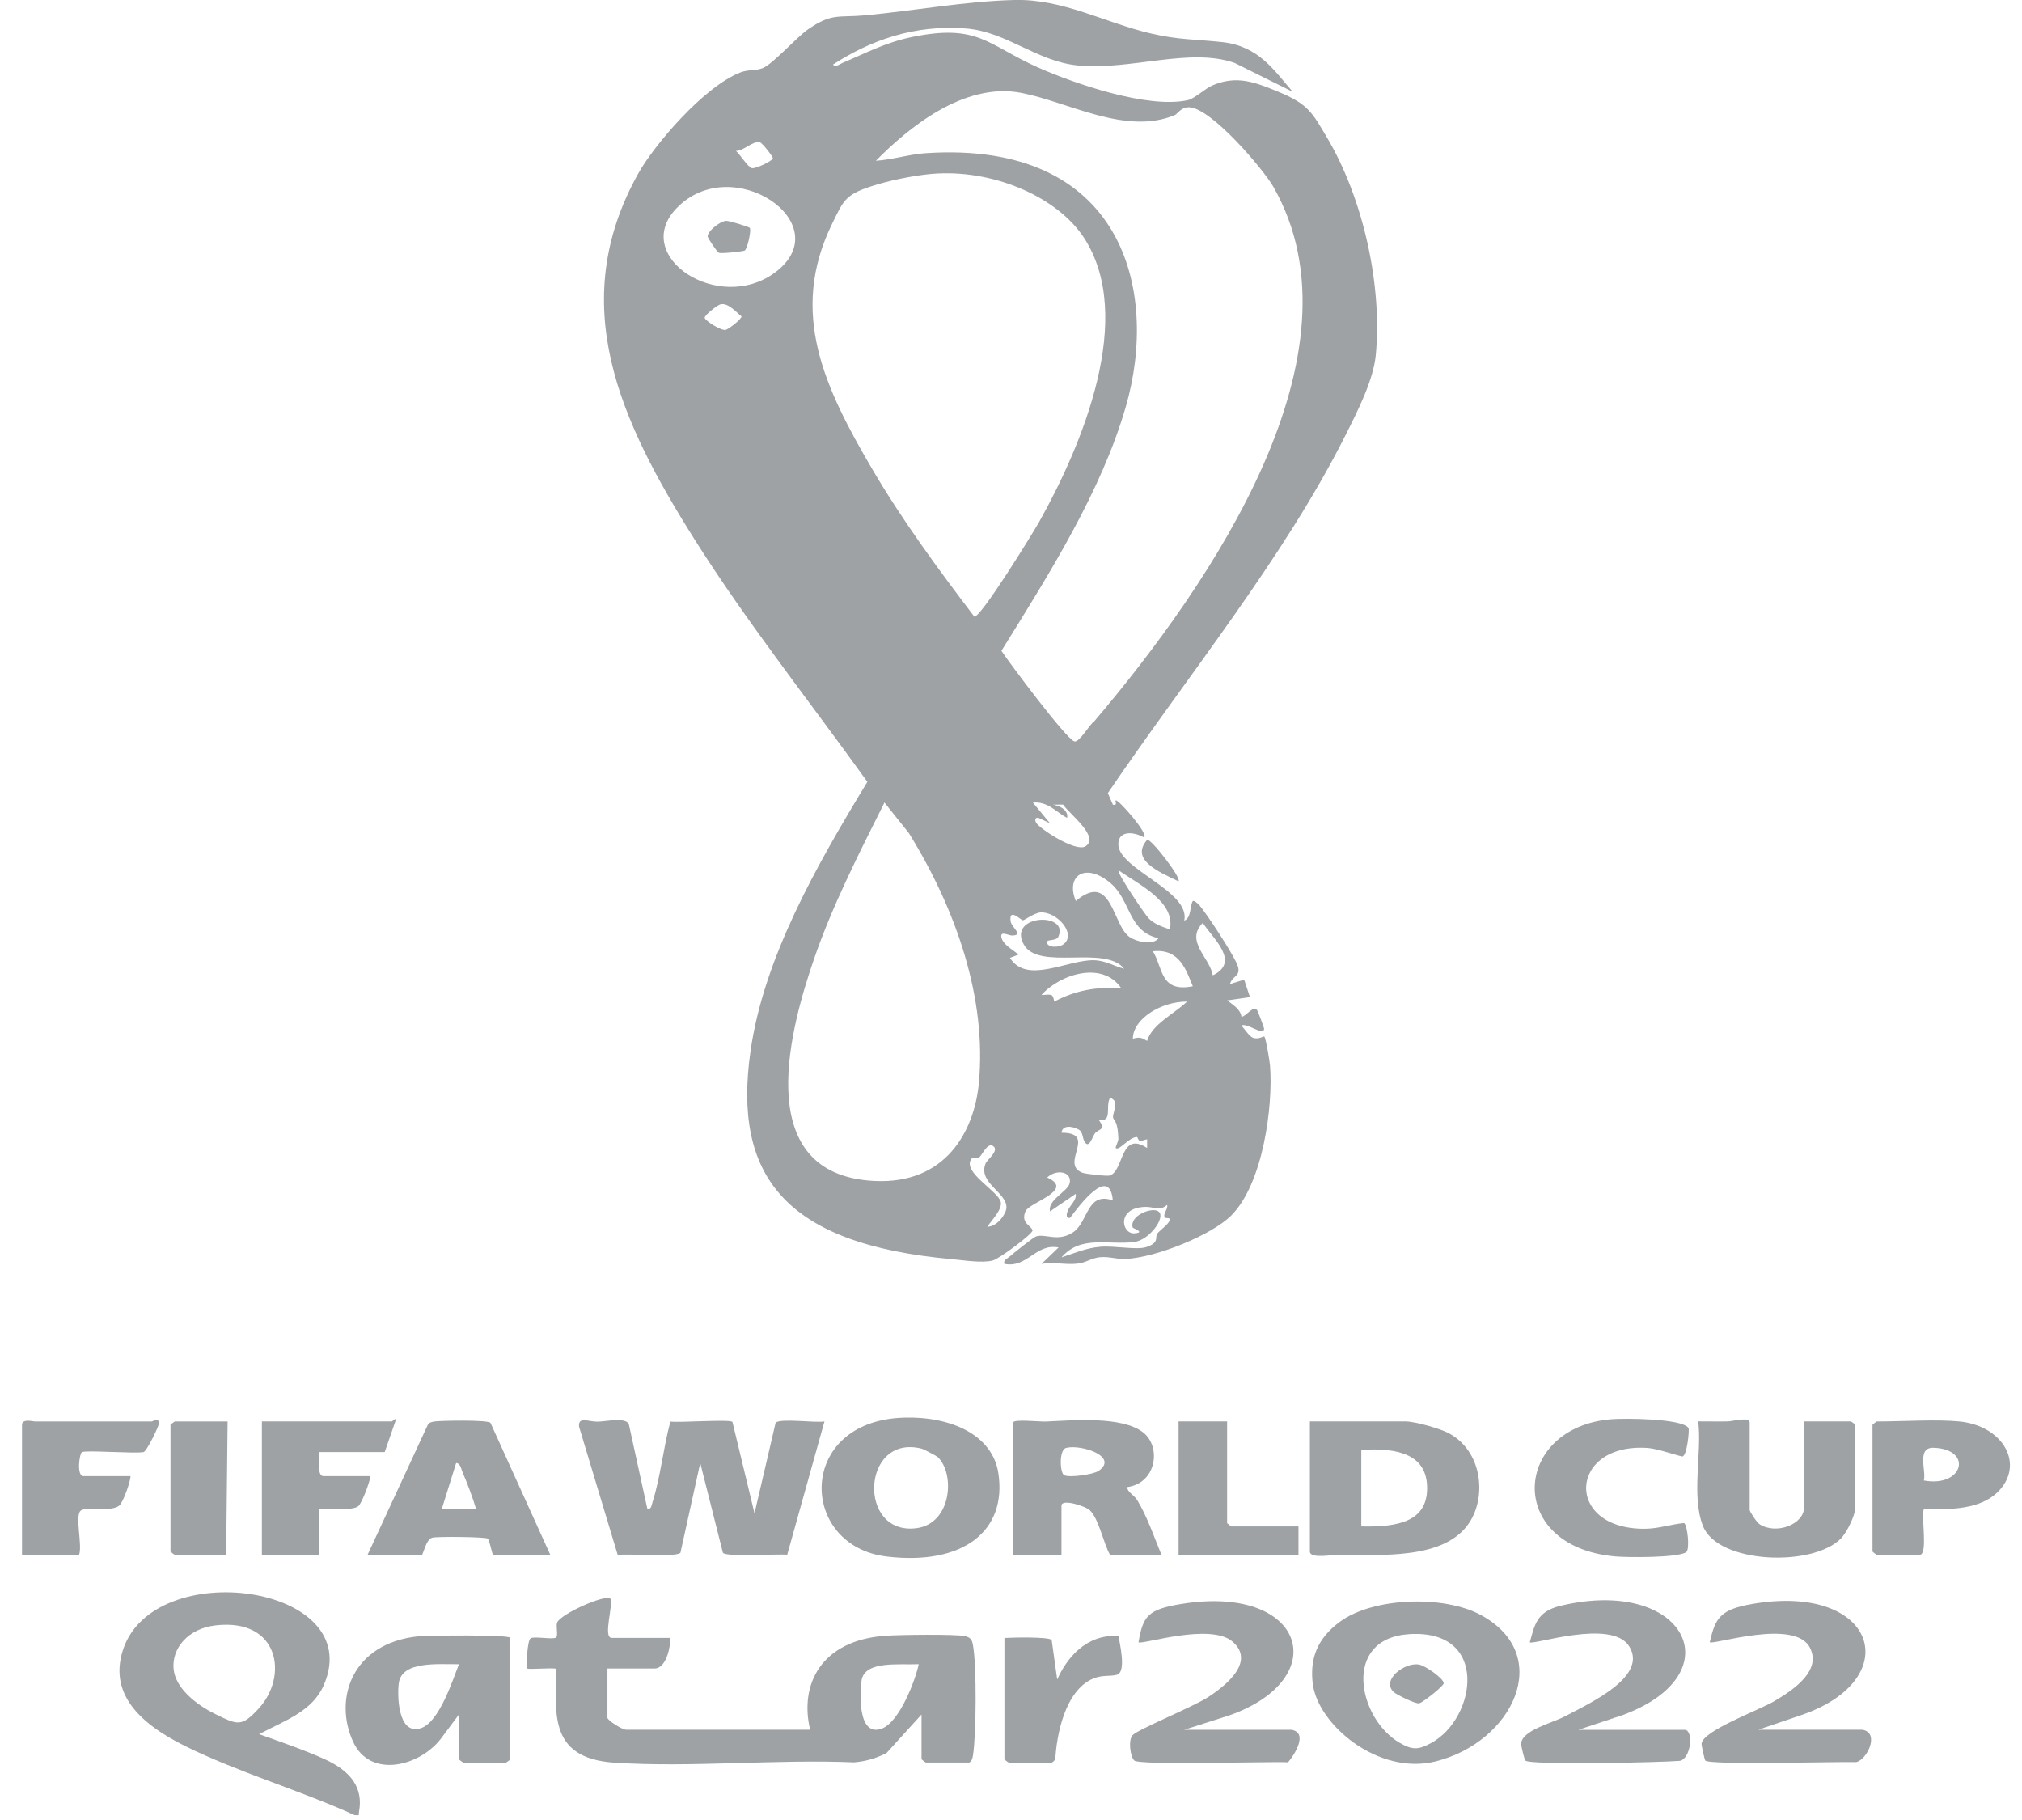 <svg width="80" height="72" viewBox="0 0 80 72" fill="none" xmlns="http://www.w3.org/2000/svg">
<g clip-path="url(#clip0_4094_7093)">
<path d="M51.149 3.633L48.854 2.493C47.078 1.861 44.707 2.798 42.63 2.588C41.01 2.424 39.823 1.252 38.212 1.126C36.193 0.969 34.461 1.581 32.959 2.553C33.049 2.682 33.231 2.533 33.331 2.491C34.244 2.105 35.022 1.686 36.064 1.468C38.709 0.917 39.076 1.782 41.06 2.665C42.459 3.287 45.401 4.315 47.002 3.961C47.249 3.906 47.687 3.504 47.948 3.388C48.931 2.955 49.666 3.261 50.547 3.618C51.777 4.119 51.921 4.469 52.489 5.418C53.962 7.886 54.695 11.353 54.431 14.06C54.332 15.053 53.708 16.275 53.237 17.212C50.772 22.116 46.989 26.726 43.832 31.375L44.033 31.836C44.239 31.871 44.103 31.69 44.145 31.663C44.232 31.606 45.434 32.959 45.272 33.133C44.786 32.863 44.217 32.883 44.248 33.433C44.302 34.397 47.109 35.264 46.855 36.421C47.144 36.303 47.065 35.862 47.194 35.643C47.252 35.611 47.42 35.769 47.466 35.824C47.783 36.208 48.854 37.836 48.974 38.219C49.104 38.634 48.747 38.6 48.664 38.93L49.226 38.756L49.454 39.447L48.552 39.577C48.802 39.762 49.088 39.941 49.117 40.226C49.298 40.221 49.579 39.758 49.739 39.965C49.765 39.998 50.019 40.664 50.014 40.702C49.993 41.006 49.331 40.441 49.115 40.572C49.233 40.691 49.421 40.994 49.568 41.053C49.772 41.135 49.999 40.992 50.017 41.002C50.082 41.034 50.236 42 50.249 42.168C50.371 43.745 49.982 46.818 48.71 48.09C47.952 48.848 45.749 49.757 44.51 49.807C44.2 49.821 43.886 49.703 43.519 49.737C43.192 49.765 42.971 49.956 42.61 49.993C42.144 50.042 41.675 49.919 41.207 50L41.883 49.351C40.981 49.173 40.646 50.181 39.737 50C39.689 49.837 39.858 49.795 39.963 49.698C40.083 49.586 40.889 48.95 40.983 48.917C41.36 48.786 41.846 49.152 42.455 48.751C43.063 48.35 42.993 47.125 44.029 47.49C43.9 46.075 42.695 47.702 42.334 48.181C42.137 48.205 42.216 47.978 42.246 47.898C42.332 47.671 42.603 47.492 42.56 47.23L41.544 47.923C41.439 47.474 42.233 47.143 42.317 46.821C42.439 46.347 41.793 46.233 41.432 46.583C42.549 47.085 40.731 47.559 40.574 47.919C40.368 48.392 40.812 48.486 40.852 48.675C40.878 48.801 39.538 49.799 39.28 49.866C38.859 49.977 38.137 49.857 37.662 49.814C31.063 49.222 28.985 46.53 29.695 41.576C30.222 37.888 32.298 34.255 34.317 30.93C32.031 27.747 29.557 24.629 27.49 21.355C24.523 16.654 22.378 12.007 25.255 6.86C25.892 5.722 27.854 3.423 29.299 2.863C29.62 2.739 29.907 2.811 30.196 2.686C30.603 2.508 31.518 1.47 31.98 1.153C32.931 0.501 33.161 0.706 34.255 0.603C36.18 0.422 38.203 0.048 40.132 -0C42.06 -0.049 43.703 0.895 45.522 1.321C46.634 1.582 47.276 1.549 48.348 1.665C49.806 1.822 50.4 2.776 51.146 3.631L51.149 3.633ZM46.476 4.555C44.541 5.361 42.286 4.042 40.418 3.676C38.124 3.227 35.9 5.095 34.654 6.36C35.31 6.318 35.972 6.102 36.633 6.059C44.399 5.546 45.885 11.453 44.541 16.094C43.575 19.432 41.531 22.677 39.621 25.747C39.924 26.206 42.176 29.23 42.507 29.329C42.702 29.386 43.111 28.65 43.286 28.545C47.967 23.031 54.13 13.965 50.378 7.385C50.004 6.729 47.915 4.24 47.026 4.243C46.728 4.243 46.579 4.513 46.479 4.555H46.476ZM29.117 5.971C29.266 6.092 29.605 6.629 29.75 6.654C29.894 6.679 30.551 6.38 30.577 6.261C30.59 6.206 30.157 5.649 30.063 5.628C29.776 5.564 29.425 5.973 29.117 5.971ZM37.115 6.862C36.401 6.897 35.407 7.091 34.735 7.289C33.434 7.671 33.395 7.889 32.926 8.846C31.199 12.365 32.622 15.341 34.52 18.575C35.694 20.575 37.11 22.506 38.551 24.397C38.827 24.402 40.883 21.059 41.112 20.65C42.825 17.593 44.937 12.543 42.884 9.401C41.852 7.826 39.431 6.751 37.115 6.863V6.862ZM30.658 10.784C33.246 8.87 28.946 5.921 26.744 8.263C24.972 10.149 28.434 12.429 30.658 10.784ZM28.517 12.035C28.396 12.059 27.858 12.474 27.882 12.577C27.908 12.691 28.515 13.079 28.705 13.051C28.812 13.036 29.358 12.615 29.336 12.514C29.139 12.36 28.815 11.976 28.519 12.037L28.517 12.035ZM34.993 31.75C33.971 33.792 32.926 35.837 32.199 37.96C31.385 40.337 29.524 46.466 34.592 46.719C37.441 46.862 38.547 44.716 38.726 42.87C39.052 39.494 37.828 35.976 35.959 32.957L34.995 31.75H34.993ZM42.22 32.355C41.789 32.134 41.467 31.695 40.867 31.75L41.544 32.572L41.09 32.355C40.915 32.328 40.955 32.484 40.999 32.555C41.148 32.794 42.555 33.712 42.938 33.485C43.545 33.127 42.303 32.194 42.06 31.829L41.66 31.832C41.984 31.883 42.271 32.079 42.222 32.352L42.22 32.355ZM46.288 36.768C46.498 35.695 45.163 35.051 44.256 34.432C44.169 34.513 45.309 36.193 45.447 36.33C45.673 36.556 45.958 36.654 46.288 36.768ZM45.837 37.115C44.639 36.858 44.74 35.634 43.963 34.959C42.965 34.09 42.144 34.625 42.564 35.643C44.005 34.443 44.002 36.617 44.703 37.076C44.974 37.254 45.609 37.416 45.839 37.115H45.837ZM42.082 37.351C42.608 36.939 41.806 36.055 41.167 36.096C40.931 36.111 40.53 36.407 40.469 36.407C40.399 36.407 39.906 35.891 39.985 36.446C40.02 36.692 40.519 36.999 40.046 37.009C39.908 37.013 39.571 36.808 39.619 37.071C39.674 37.368 40.055 37.557 40.298 37.764L39.959 37.893C40.622 38.956 42.229 37.963 43.282 37.986C43.744 37.997 44.075 38.223 44.48 38.324C43.705 37.358 41.075 38.431 40.499 37.351C39.864 36.166 42.325 36.074 41.872 37.059C41.78 37.257 41.316 37.127 41.432 37.329C41.537 37.514 41.936 37.467 42.08 37.353L42.082 37.351ZM47.985 38.585C49.093 38.05 47.98 37.116 47.589 36.51C46.873 37.23 47.856 37.866 47.985 38.585ZM47.194 39.016C46.936 38.409 46.687 37.512 45.614 37.633C46.019 38.295 45.898 39.276 47.194 39.016ZM44.368 39.103C43.626 37.995 41.94 38.536 41.204 39.363C41.638 39.339 41.644 39.307 41.712 39.623C42.54 39.19 43.361 39.019 44.368 39.103ZM46.967 39.623C45.96 39.614 44.826 40.297 44.821 41.091C45.093 41.016 45.169 41.051 45.384 41.178C45.59 40.511 46.435 40.126 46.967 39.623ZM44.064 44.275C43.928 44.1 44.372 43.576 43.919 43.43C43.718 43.76 44.042 44.416 43.466 44.295C43.783 44.724 43.453 44.657 43.322 44.835C43.212 44.981 43.076 45.51 42.89 45.125C42.829 44.997 42.838 44.769 42.676 44.684C42.385 44.531 42.025 44.515 41.999 44.811C43.451 44.811 41.905 46.044 42.825 46.394C42.949 46.441 43.808 46.543 43.919 46.501C44.475 46.297 44.318 44.716 45.386 45.416V45.071C45.08 45.133 45.104 45.225 44.992 44.982C44.664 44.974 44.285 45.544 44.145 45.416C44.116 45.391 44.254 45.157 44.248 45.038C44.23 44.701 44.21 44.461 44.064 44.272V44.275ZM39.284 45.333C39.054 45.192 38.853 45.723 38.724 45.799C38.669 45.831 38.483 45.777 38.435 45.842C38.045 46.365 39.499 47.12 39.595 47.551C39.661 47.851 39.232 48.273 39.061 48.531C39.457 48.528 39.803 48.028 39.819 47.784C39.858 47.178 38.671 46.796 38.998 46.02C39.059 45.876 39.562 45.5 39.284 45.333ZM46.093 48.168C45.986 48.028 46.229 47.829 46.176 47.668C45.855 47.931 45.673 47.74 45.329 47.745C44.167 47.764 44.364 48.82 44.88 48.791C45.344 48.764 44.823 48.587 44.817 48.567C44.668 48.096 45.583 47.732 45.839 47.928C46.135 48.154 45.478 49.061 44.872 49.135C43.816 49.262 42.759 48.853 41.997 49.745C42.503 49.578 42.967 49.371 43.534 49.323C44.101 49.274 44.968 49.462 45.355 49.334C45.894 49.157 45.682 48.94 45.787 48.801C45.905 48.649 46.363 48.352 46.264 48.203C46.251 48.184 46.111 48.193 46.091 48.169L46.093 48.168Z" fill="#9EA2A4"/>
<path d="M36.46 67.826L35.07 69.357C34.66 69.556 34.282 69.677 33.791 69.719C30.73 69.588 27.33 69.932 24.311 69.732C21.566 69.551 22.043 67.568 21.995 66.012C21.802 65.975 20.917 66.047 20.869 66.009C20.812 65.965 20.856 64.877 20.998 64.809C21.171 64.727 21.82 64.864 21.988 64.788C22.102 64.738 21.984 64.336 22.043 64.188C22.181 63.85 23.921 63.072 24.145 63.238C24.285 63.454 23.84 64.795 24.201 64.795H26.518C26.54 65.085 26.378 66.006 25.896 66.006H24.033V67.952C24.033 68.059 24.624 68.428 24.766 68.428H32.053C31.626 66.663 32.462 64.887 35.048 64.71C35.558 64.674 37.809 64.641 38.187 64.727C38.433 64.782 38.468 64.926 38.498 65.094C38.643 65.92 38.627 68.586 38.498 69.427C38.485 69.514 38.446 69.726 38.323 69.726H36.629C36.617 69.726 36.46 69.605 36.46 69.597V67.823V67.826ZM36.348 65.836C35.551 65.87 34.209 65.687 34.087 66.483C34.023 66.892 33.914 68.733 34.877 68.389C35.597 68.133 36.228 66.431 36.348 65.838V65.836Z" fill="#9EA2A4"/>
<path d="M10.249 68.604C11.081 68.903 12.07 69.24 12.852 69.597C13.879 70.065 14.384 70.727 14.203 71.679C14.181 71.798 14.268 71.827 14.032 71.808C11.88 70.827 9.419 70.112 7.321 69.074C5.55 68.197 4.313 67.022 4.856 65.299C6.049 61.518 14.507 62.678 12.821 66.64C12.377 67.686 11.337 68.036 10.249 68.604ZM8.526 64.301C7.433 64.428 6.783 65.216 6.87 66.041C6.949 66.781 7.742 67.428 8.521 67.81C9.41 68.246 9.557 68.323 10.231 67.595C11.42 66.313 11.052 64.006 8.526 64.301Z" fill="#9EA2A4"/>
<path d="M25.616 59.694C25.776 59.714 25.78 59.541 25.809 59.454C26.141 58.406 26.238 57.294 26.524 56.238C26.897 56.29 28.863 56.138 28.979 56.252L29.852 59.868L30.687 56.285C30.866 56.097 32.276 56.299 32.62 56.233L31.146 61.506C30.733 61.464 28.764 61.611 28.602 61.429L27.705 57.876L26.921 61.429C26.752 61.618 24.845 61.452 24.44 61.516L22.91 56.438C22.868 56.024 23.278 56.245 23.634 56.242C23.991 56.238 24.703 56.062 24.876 56.324L25.614 59.695L25.616 59.694Z" fill="#9EA2A4"/>
<path d="M53.018 64.155C54.325 63.192 57.126 63.093 58.597 63.895C61.513 65.482 59.858 68.924 56.793 69.683C54.518 70.247 52.112 68.21 51.934 66.574C51.829 65.613 52.105 64.827 53.018 64.153V64.155ZM55.759 64.647C53.077 64.815 53.721 67.992 55.385 68.951C55.878 69.234 56.116 69.233 56.629 68.951C58.413 67.974 58.938 64.448 55.759 64.647Z" fill="#9EA2A4"/>
<path d="M51.825 56.233H55.611C55.98 56.233 56.955 56.512 57.285 56.681C58.643 57.373 58.829 59.192 58.13 60.242C57.156 61.707 54.691 61.514 52.894 61.508C52.731 61.508 51.825 61.675 51.825 61.382V56.235V56.233ZM53.859 57.358V60.386C55.354 60.421 56.464 60.173 56.464 58.872C56.464 57.571 55.374 57.261 53.859 57.358Z" fill="#9EA2A4"/>
<path d="M20.191 64.799V69.6C20.191 69.609 20.033 69.729 20.022 69.729H18.328C18.317 69.729 18.159 69.609 18.159 69.6V67.826L17.439 68.789C16.609 69.868 14.656 70.383 13.973 68.909C13.193 67.225 13.912 65.007 16.547 64.733C16.874 64.7 20.191 64.658 20.191 64.797V64.799ZM18.157 65.837C17.312 65.843 15.915 65.706 15.781 66.569C15.716 67 15.716 68.676 16.657 68.366C17.39 68.123 17.927 66.416 18.157 65.837Z" fill="#9EA2A4"/>
<path d="M35.764 56.081C37.647 56.028 39.267 56.775 39.499 58.276C39.851 60.569 38.098 61.942 35.076 61.577C31.582 61.154 31.503 56.204 35.764 56.083V56.081ZM37.104 57.642C37.064 57.603 36.539 57.327 36.467 57.31C34.078 56.708 33.911 60.762 36.263 60.455C37.649 60.274 37.798 58.313 37.104 57.644V57.642Z" fill="#9EA2A4"/>
<path d="M40.077 56.277C40.123 56.131 41.099 56.248 41.382 56.237C42.474 56.188 44.377 56.017 45.222 56.663C45.953 57.222 45.767 58.673 44.598 58.83C44.6 59.035 44.861 59.13 44.994 59.346C45.386 59.985 45.671 60.828 45.953 61.511H43.919C43.659 61.065 43.488 60.118 43.131 59.757C42.958 59.581 41.997 59.278 41.997 59.563V61.509H40.077V56.275V56.277ZM42.183 57.279C41.892 57.352 41.933 58.269 42.102 58.357C42.312 58.47 43.269 58.329 43.472 58.185C44.267 57.62 42.779 57.13 42.183 57.279Z" fill="#9EA2A4"/>
<path d="M51.092 68.431C51.773 68.54 51.219 69.419 50.962 69.717C50.229 69.677 45.073 69.845 44.874 69.645C44.714 69.483 44.633 68.834 44.812 68.643C45.036 68.406 47.23 67.513 47.81 67.132C48.576 66.631 49.647 65.724 48.775 64.951C47.904 64.178 45.182 65.075 45.044 64.971C45.222 63.93 45.414 63.67 46.735 63.454C51.635 62.654 52.782 66.395 48.646 67.858L46.853 68.431H51.089H51.092Z" fill="#9EA2A4"/>
<path d="M66.682 68.431C67.013 68.509 66.89 69.563 66.47 69.659C65.754 69.721 60.526 69.838 60.351 69.647C60.311 69.605 60.182 69.075 60.184 68.991C60.197 68.453 61.393 68.172 61.918 67.898C62.989 67.337 65.209 66.307 64.454 65.122C63.762 64.034 60.677 65.084 60.526 64.971C60.714 64.299 60.791 63.754 61.743 63.526C66.656 62.351 68.64 66.198 64.217 67.843L62.446 68.433H66.682V68.431Z" fill="#9EA2A4"/>
<path d="M73.688 68.431C74.376 68.54 73.885 69.611 73.439 69.71C72.729 69.685 67.635 69.836 67.468 69.646C67.444 69.618 67.317 69.056 67.322 68.987C67.346 68.476 69.592 67.655 70.188 67.306C71.026 66.815 72.066 66.074 71.608 65.18C71.013 64.02 67.805 65.078 67.646 64.969C67.869 64 68.059 63.671 69.336 63.452C74.269 62.607 75.429 66.446 71.247 67.856L69.566 68.429H73.691L73.688 68.431Z" fill="#9EA2A4"/>
<path d="M14.542 61.511L16.924 56.371C16.981 56.276 17.071 56.252 17.198 56.234C17.449 56.199 19.315 56.163 19.407 56.291L21.773 61.511H19.514C19.47 61.511 19.378 60.958 19.302 60.869C19.24 60.799 17.301 60.777 17.101 60.831C16.854 60.896 16.74 61.511 16.692 61.511H14.546H14.542ZM18.835 59.694C18.691 59.211 18.503 58.715 18.301 58.244C18.255 58.138 18.216 57.879 18.047 57.879L17.48 59.694H18.835Z" fill="#9EA2A4"/>
<path d="M71.372 56.233H73.235C73.246 56.233 73.404 56.354 73.404 56.362V59.65C73.404 59.935 73.077 60.617 72.839 60.86C71.716 62.007 67.97 61.869 67.378 60.371C66.908 59.175 67.343 57.49 67.19 56.231C67.584 56.227 67.981 56.242 68.377 56.231C68.534 56.228 69.226 56.037 69.226 56.275V59.735C69.226 59.802 69.513 60.235 69.618 60.3C70.293 60.728 71.374 60.29 71.374 59.648V56.231L71.372 56.233Z" fill="#9EA2A4"/>
<path d="M77.528 56.234C79.278 56.413 80.129 57.955 79.035 59.03C78.338 59.714 77.158 59.729 76.118 59.696C75.996 59.982 76.296 61.511 75.948 61.511H74.253C74.242 61.511 74.085 61.39 74.085 61.382V56.364C74.085 56.356 74.242 56.235 74.253 56.235C75.223 56.235 76.626 56.143 77.531 56.235L77.528 56.234ZM76.116 58.569C77.693 58.857 78.071 57.323 76.497 57.275C75.819 57.255 76.221 58.203 76.116 58.569Z" fill="#9EA2A4"/>
<path d="M3.245 57.444C3.142 57.494 3.019 58.396 3.302 58.396H5.165C5.16 58.619 4.874 59.436 4.714 59.565C4.383 59.835 3.367 59.57 3.179 59.774C2.964 60.011 3.267 61.142 3.129 61.509H0.871V56.363C0.871 56.113 1.316 56.234 1.379 56.234H6.012C6.027 56.234 6.259 56.076 6.295 56.279C6.312 56.378 5.795 57.446 5.673 57.446C5.285 57.509 3.418 57.362 3.245 57.446V57.444Z" fill="#9EA2A4"/>
<path d="M66.713 61.404C66.395 61.632 64.381 61.618 63.891 61.573C59.534 61.169 59.845 56.47 63.746 56.146C64.278 56.103 66.555 56.113 66.805 56.493C66.849 56.56 66.746 57.591 66.568 57.618C66.498 57.628 65.588 57.31 65.202 57.283C62.045 57.06 61.87 60.522 65.104 60.478C65.636 60.471 66.113 60.3 66.63 60.252C66.763 60.325 66.868 61.293 66.715 61.404H66.713Z" fill="#9EA2A4"/>
<path d="M15.221 57.444H12.622C12.637 57.616 12.532 58.396 12.79 58.396H14.654C14.645 58.602 14.312 59.48 14.176 59.586C13.922 59.782 12.992 59.66 12.622 59.693V61.511H10.362V56.233H15.503C15.527 56.233 15.63 56.104 15.672 56.146L15.221 57.444Z" fill="#9EA2A4"/>
<path d="M39.737 64.799C40.081 64.779 41.491 64.747 41.609 64.879L41.828 66.443C42.196 65.618 42.938 64.651 44.254 64.715C44.296 65.018 44.583 66.153 44.182 66.256C43.897 66.328 43.615 66.252 43.249 66.406C42.117 66.884 41.8 68.697 41.754 69.587C41.734 69.635 41.642 69.729 41.603 69.729H39.908C39.897 69.729 39.74 69.609 39.74 69.6V64.799H39.737Z" fill="#9EA2A4"/>
<path d="M48.55 56.233V60.257C48.55 60.265 48.707 60.386 48.718 60.386H51.374V61.511H46.63V56.233H48.55Z" fill="#9EA2A4"/>
<path d="M9.005 56.233L8.948 61.511H6.914C6.903 61.511 6.746 61.39 6.746 61.382V56.364C6.746 56.356 6.903 56.235 6.914 56.235H9.005V56.233Z" fill="#9EA2A4"/>
<path d="M46.628 34.866C45.855 34.494 44.697 34.013 45.388 33.223C45.524 33.153 46.759 34.739 46.628 34.866Z" fill="#9EA2A4"/>
<path d="M29.664 9.01C29.738 9.099 29.568 9.855 29.463 9.912C29.393 9.949 28.53 10.043 28.438 9.999C28.372 9.967 28.015 9.439 28.002 9.367C27.965 9.167 28.477 8.755 28.725 8.737C28.85 8.727 29.638 8.978 29.664 9.012V9.01Z" fill="#9EA2A4"/>
<path d="M55.138 66.936C54.636 66.458 55.587 65.744 56.147 65.851C56.394 65.898 57.097 66.383 57.121 66.585C57.134 66.696 56.278 67.358 56.154 67.383C55.992 67.415 55.243 67.035 55.138 66.936Z" fill="#9EA2A4"/>
</g>
<defs>
<clipPath id="clip0_4094_7093">
<rect width="78.652" height="71.812" fill="white" transform="translate(0.871)"/>
</clipPath>
</defs>
</svg>
